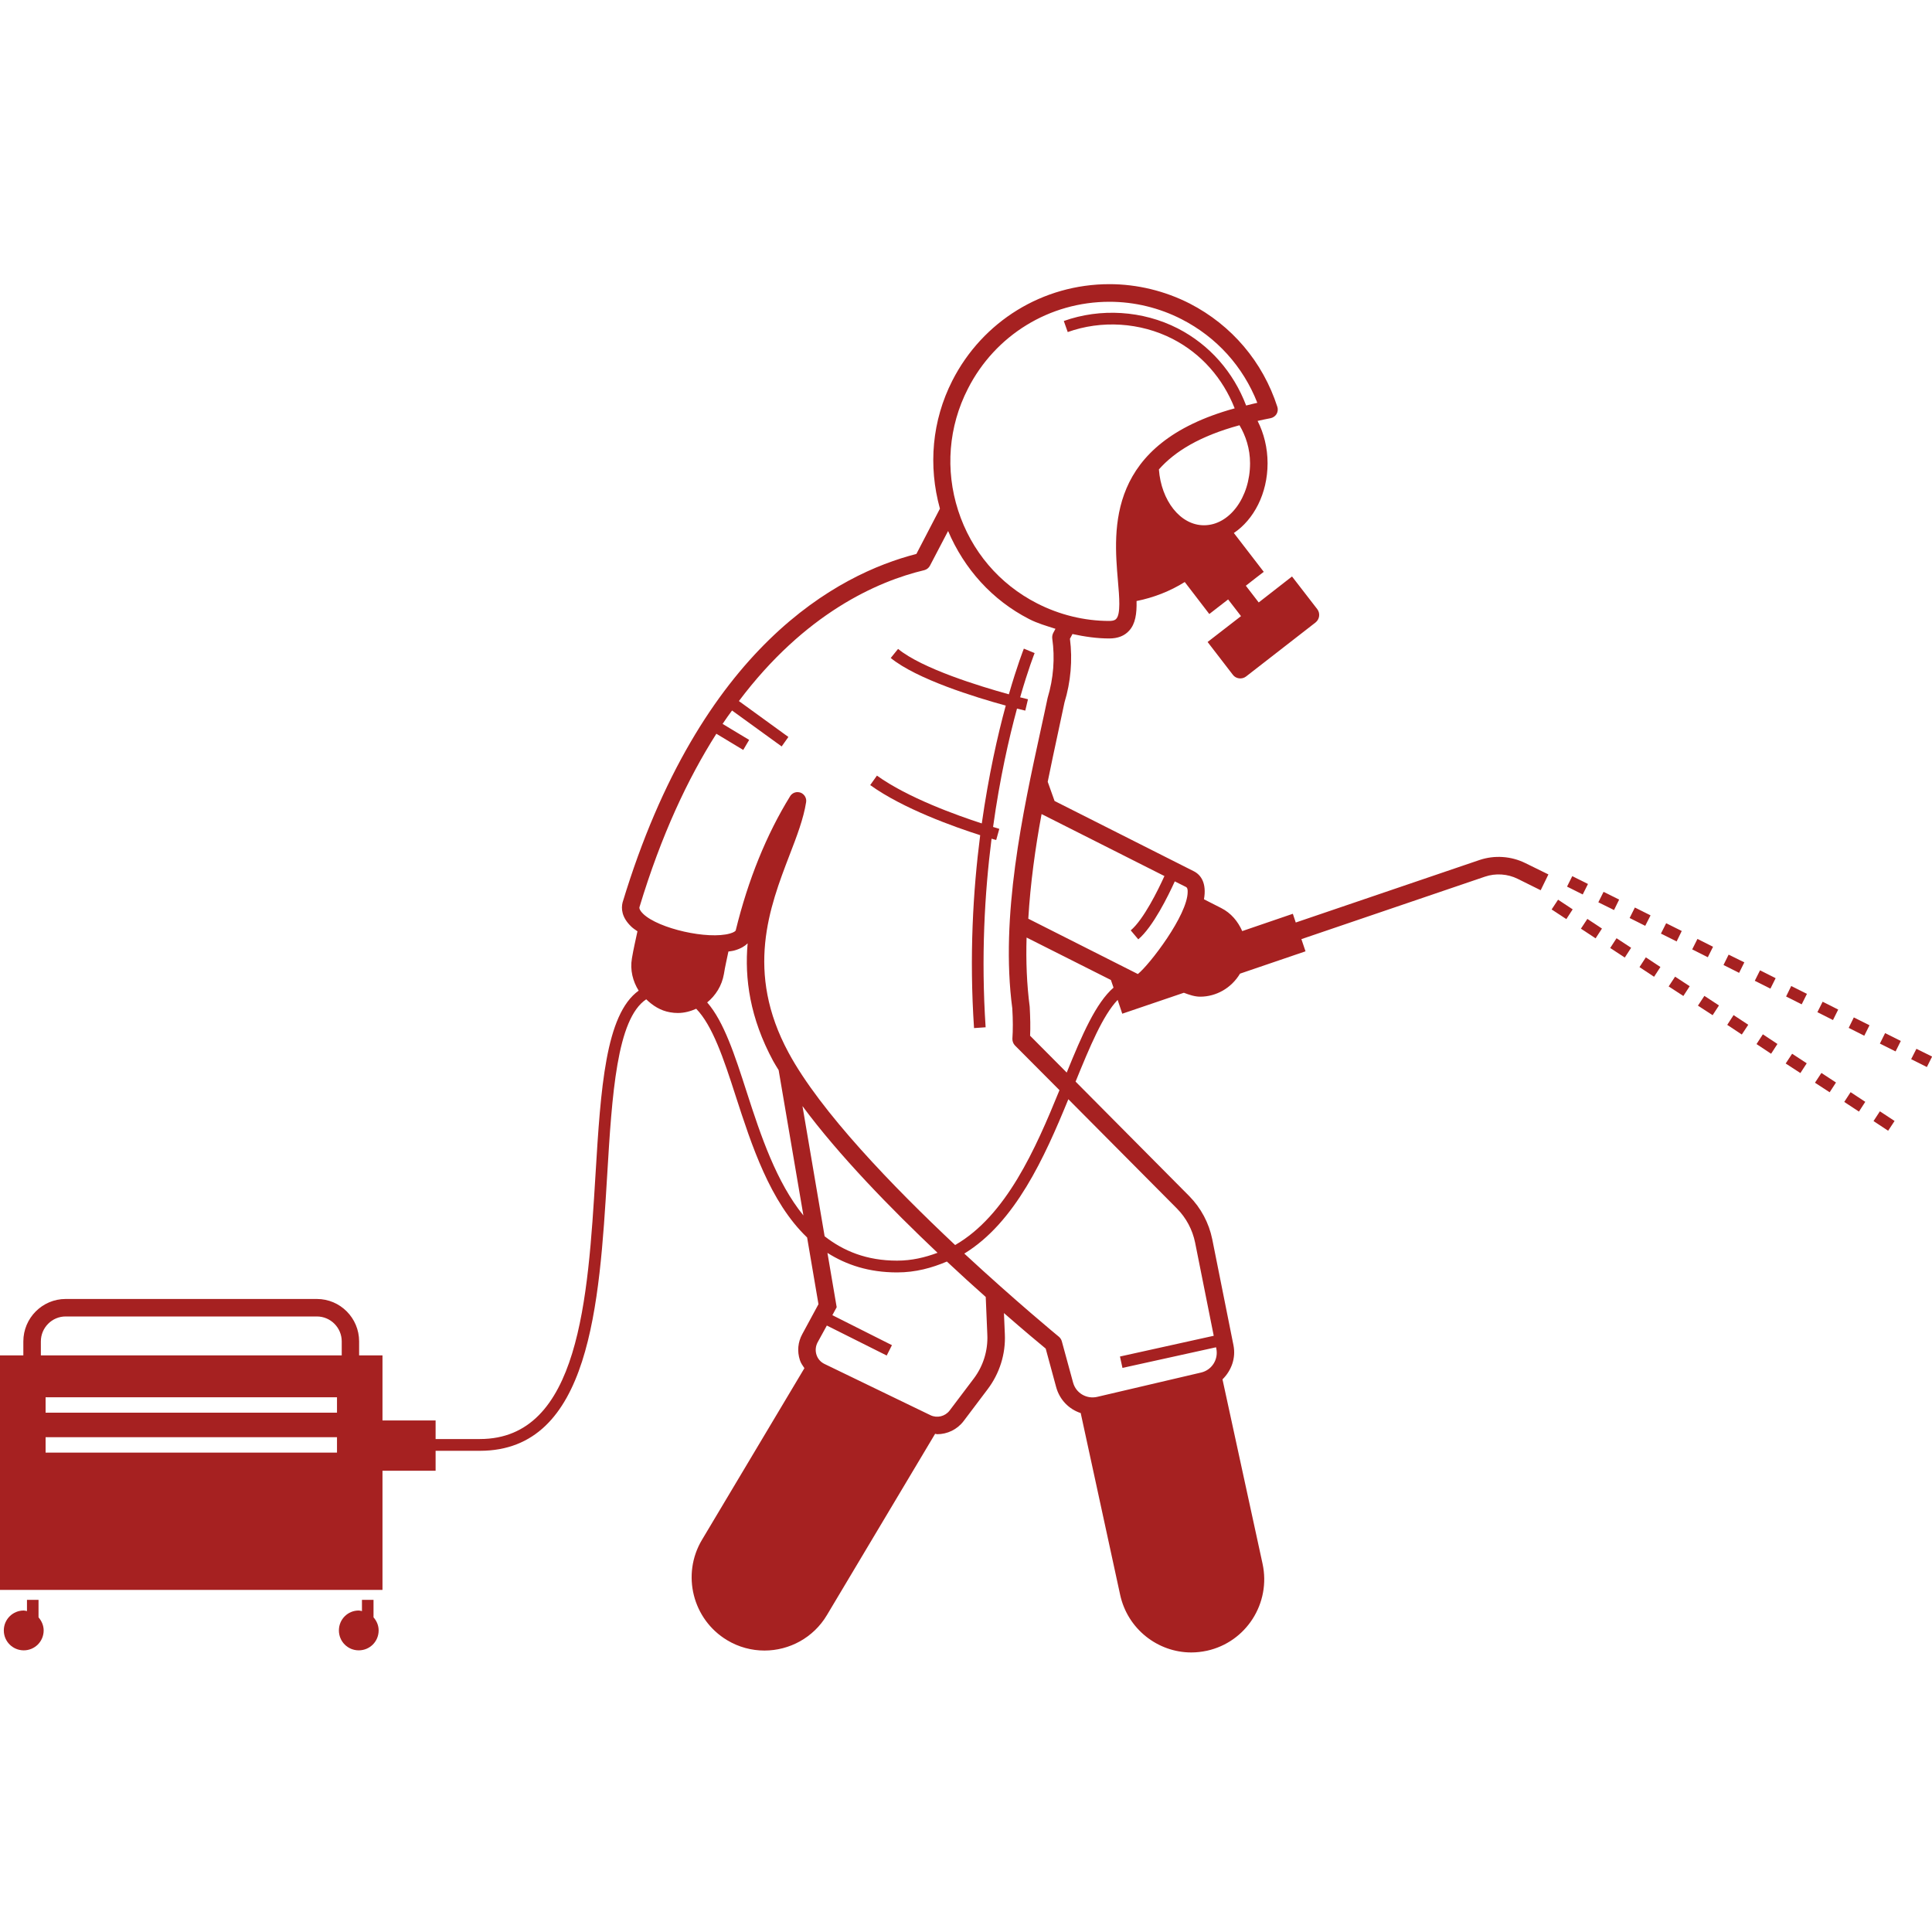 <?xml version="1.0" encoding="UTF-8"?>
<svg xmlns="http://www.w3.org/2000/svg" xmlns:xlink="http://www.w3.org/1999/xlink" width="100" zoomAndPan="magnify" viewBox="0 0 75 75" height="100" preserveAspectRatio="xMidYMid meet" version="1.0">
  <defs>
    <clipPath id="f7d7456185">
      <path d="M 0 11 L 61 11 L 61 64.219 L 0 64.219 Z M 0 11 " clip-rule="nonzero"></path>
    </clipPath>
    <clipPath id="170d62394f">
      <path d="M 0 62 L 2 62 L 2 64.219 L 0 64.219 Z M 0 62 " clip-rule="nonzero"></path>
    </clipPath>
    <clipPath id="afe015a13d">
      <path d="M 13 62 L 15 62 L 15 64.219 L 13 64.219 Z M 13 62 " clip-rule="nonzero"></path>
    </clipPath>
  </defs>
  <path fill="#a62121" d="M 38.051 32.422 C 37.773 34.582 37.625 37.121 37.812 39.91 L 38.262 39.879 C 38.082 37.152 38.223 34.676 38.492 32.559 C 38.594 32.59 38.656 32.605 38.672 32.609 L 38.793 32.176 C 38.789 32.172 38.691 32.145 38.551 32.102 C 38.812 30.219 39.168 28.652 39.48 27.508 C 39.648 27.551 39.777 27.582 39.801 27.586 L 39.906 27.145 C 39.898 27.145 39.773 27.113 39.602 27.07 C 39.914 25.98 40.156 25.371 40.164 25.352 L 39.746 25.18 C 39.738 25.199 39.488 25.832 39.164 26.953 C 38.008 26.633 35.801 25.957 34.863 25.191 L 34.578 25.543 C 35.59 26.367 37.855 27.066 39.043 27.391 C 38.73 28.539 38.379 30.094 38.113 31.965 C 37.117 31.641 35.234 30.965 34.043 30.109 L 33.781 30.477 C 35.062 31.398 37.051 32.102 38.051 32.422 Z M 38.051 32.422 " fill-opacity="1" fill-rule="nonzero"></path>
  <g clip-path="url(#f7d7456185)">
    <path fill="#a62121" d="M 23.117 45.602 C 22.824 50.414 22.492 55.863 18.629 55.863 L 16.91 55.863 L 16.91 55.141 L 14.848 55.141 L 14.848 52.617 L 13.941 52.617 L 13.941 52.074 C 13.941 51.164 13.207 50.426 12.301 50.426 L 2.547 50.426 C 1.645 50.426 0.906 51.164 0.906 52.074 L 0.906 52.617 L 0 52.617 L 0 61.719 L 14.848 61.719 L 14.848 57.094 L 16.91 57.094 L 16.91 56.32 L 18.629 56.32 C 22.918 56.32 23.266 50.641 23.57 45.633 C 23.758 42.504 23.941 39.555 25.086 38.793 C 25.34 39.039 25.641 39.234 26.012 39.297 C 26.113 39.316 26.215 39.324 26.316 39.324 C 26.57 39.324 26.805 39.258 27.027 39.16 C 27.656 39.809 28.086 41.074 28.555 42.535 C 29.176 44.449 29.887 46.656 31.332 48.039 L 31.773 50.629 L 31.145 51.789 C 30.973 52.102 30.941 52.457 31.051 52.797 C 31.086 52.914 31.16 53.012 31.227 53.113 L 27.25 59.777 C 26.449 61.121 26.887 62.867 28.227 63.672 C 28.68 63.945 29.184 64.074 29.676 64.074 C 30.637 64.074 31.578 63.582 32.105 62.691 L 36.301 55.66 C 36.328 55.66 36.355 55.676 36.379 55.676 C 36.773 55.676 37.156 55.496 37.406 55.168 L 38.34 53.93 C 38.805 53.316 39.043 52.559 39.008 51.793 L 38.973 50.973 C 39.773 51.672 40.371 52.168 40.594 52.352 L 41 53.848 C 41.137 54.344 41.5 54.707 41.953 54.855 L 43.484 61.91 C 43.773 63.238 44.945 64.148 46.246 64.148 C 46.445 64.148 46.648 64.125 46.852 64.082 C 48.379 63.746 49.344 62.234 49.012 60.703 L 47.457 53.547 C 47.797 53.211 47.984 52.73 47.883 52.223 L 47.059 48.105 C 46.93 47.473 46.621 46.895 46.168 46.434 L 41.754 41.988 C 42.309 40.625 42.812 39.418 43.387 38.816 L 43.566 39.352 L 45.957 38.539 C 46.164 38.617 46.379 38.691 46.59 38.691 C 47.211 38.691 47.801 38.359 48.137 37.797 L 50.68 36.93 L 50.52 36.457 L 57.648 34.031 C 58.059 33.891 58.527 33.922 58.918 34.117 L 59.809 34.559 L 60.109 33.945 L 59.219 33.508 C 58.668 33.234 58.016 33.188 57.43 33.387 L 50.301 35.812 L 50.188 35.473 L 48.223 36.145 C 48.059 35.773 47.793 35.445 47.406 35.25 L 46.738 34.91 C 46.848 34.281 46.621 33.961 46.34 33.82 L 40.938 31.094 L 40.672 30.348 C 40.805 29.703 40.938 29.055 41.07 28.457 C 41.16 28.031 41.25 27.625 41.324 27.266 C 41.566 26.473 41.641 25.621 41.535 24.797 L 41.633 24.613 C 42.105 24.715 42.582 24.785 43.062 24.785 C 43.395 24.785 43.652 24.684 43.832 24.484 C 44.078 24.219 44.133 23.816 44.121 23.332 C 44.785 23.199 45.418 22.953 45.992 22.594 L 46.945 23.836 L 47.262 23.59 L 47.676 23.27 L 48.176 23.918 L 46.879 24.922 L 47.859 26.195 C 47.98 26.355 48.211 26.383 48.371 26.262 L 51.07 24.164 C 51.227 24.039 51.258 23.809 51.137 23.648 L 50.156 22.379 L 48.863 23.387 L 48.363 22.738 L 48.773 22.418 L 49.059 22.199 L 47.898 20.691 C 48.672 20.172 49.207 19.16 49.207 17.984 C 49.207 17.379 49.062 16.816 48.82 16.34 C 48.988 16.305 49.145 16.266 49.324 16.234 C 49.418 16.215 49.504 16.156 49.555 16.074 C 49.605 15.988 49.617 15.887 49.586 15.793 C 49.023 14.047 47.816 12.625 46.188 11.785 C 45.223 11.293 44.145 11.031 43.07 11.031 C 40.484 11.031 38.145 12.469 36.969 14.777 C 36.18 16.328 36.027 18.082 36.488 19.746 L 35.574 21.504 C 32.543 22.281 27.184 25.078 24.168 35.035 C 24.113 35.262 24.125 35.605 24.5 35.965 C 24.566 36.031 24.66 36.094 24.746 36.152 C 24.672 36.504 24.59 36.844 24.531 37.203 C 24.453 37.656 24.566 38.094 24.793 38.457 C 23.504 39.379 23.32 42.262 23.117 45.602 Z M 13.082 54.84 L 1.77 54.84 L 1.77 54.242 L 13.082 54.242 Z M 1.586 52.074 C 1.586 51.539 2.02 51.105 2.547 51.105 L 12.301 51.105 C 12.832 51.105 13.266 51.539 13.266 52.074 L 13.266 52.617 L 1.586 52.617 Z M 1.77 55.793 L 13.082 55.793 L 13.082 56.391 L 1.77 56.391 Z M 28.988 42.395 C 28.523 40.953 28.105 39.664 27.453 38.914 C 27.781 38.645 28.023 38.266 28.102 37.812 C 28.148 37.512 28.219 37.23 28.277 36.938 C 28.363 36.926 28.457 36.914 28.531 36.891 C 28.758 36.824 28.918 36.727 29.023 36.621 C 28.902 37.984 29.109 39.512 30.016 41.191 C 30.078 41.305 30.156 41.426 30.227 41.543 L 31.188 47.184 C 30.141 45.895 29.535 44.094 28.988 42.395 Z M 27.809 28.484 L 28.852 29.113 L 29.082 28.723 L 28.051 28.102 C 28.172 27.918 28.293 27.75 28.418 27.582 L 30.344 28.977 L 30.605 28.609 L 28.684 27.215 C 31.242 23.812 34.051 22.57 35.883 22.133 C 35.977 22.109 36.059 22.043 36.102 21.957 L 36.805 20.613 C 37.43 22.082 38.512 23.293 39.949 24.031 C 40.273 24.199 40.625 24.297 40.973 24.41 L 40.883 24.578 C 40.852 24.641 40.84 24.715 40.848 24.785 C 40.957 25.543 40.898 26.332 40.668 27.094 C 40.586 27.48 40.5 27.891 40.406 28.312 C 39.699 31.551 38.824 35.582 39.297 39.145 C 39.324 39.594 39.324 39.98 39.301 40.32 C 39.297 40.414 39.332 40.512 39.398 40.582 L 41.129 42.32 C 40.195 44.613 39.062 47.188 37.078 48.332 C 34.672 46.07 31.848 43.156 30.613 40.867 C 28.914 37.723 29.875 35.215 30.648 33.199 C 30.93 32.469 31.195 31.777 31.293 31.141 C 31.32 30.984 31.227 30.828 31.078 30.77 C 31.039 30.758 31 30.75 30.957 30.75 C 30.844 30.75 30.734 30.809 30.672 30.91 C 29.754 32.398 29.043 34.148 28.562 36.113 C 28.559 36.141 28.492 36.195 28.34 36.238 C 27.484 36.484 25.566 36.051 24.969 35.477 C 24.855 35.367 24.809 35.273 24.824 35.215 C 25.668 32.422 26.699 30.23 27.809 28.484 Z M 37.574 15.09 C 38.633 13.008 40.742 11.715 43.07 11.715 C 44.039 11.715 45.008 11.949 45.875 12.395 C 47.23 13.09 48.258 14.23 48.809 15.637 C 48.656 15.668 48.523 15.707 48.375 15.742 C 47.883 14.449 46.961 13.387 45.723 12.75 C 44.359 12.051 42.719 11.953 41.297 12.461 L 41.449 12.891 C 42.758 12.422 44.262 12.512 45.52 13.156 C 46.637 13.73 47.473 14.688 47.93 15.852 C 42.953 17.223 43.223 20.516 43.398 22.551 C 43.453 23.18 43.508 23.836 43.332 24.023 C 43.316 24.043 43.262 24.105 43.062 24.105 C 42.094 24.105 41.125 23.867 40.258 23.422 C 38.789 22.672 37.703 21.391 37.195 19.816 C 36.688 18.242 36.82 16.562 37.574 15.09 Z M 44.988 18.223 C 45.602 17.527 46.578 16.926 48.117 16.508 C 48.359 16.918 48.527 17.418 48.527 17.984 C 48.527 19.309 47.727 20.391 46.738 20.391 C 45.816 20.391 45.078 19.43 44.988 18.223 Z M 45.203 34.008 C 44.961 34.543 44.398 35.691 43.895 36.117 L 44.188 36.465 C 44.758 35.984 45.348 34.781 45.605 34.215 L 46.035 34.43 C 46.059 34.441 46.109 34.465 46.105 34.625 C 46.102 35.523 44.629 37.445 44.172 37.812 L 39.918 35.664 C 40 34.297 40.188 32.926 40.434 31.602 Z M 43.574 53.102 L 47.207 52.301 L 47.219 52.359 C 47.301 52.777 47.043 53.184 46.629 53.281 L 42.59 54.227 C 42.176 54.32 41.766 54.078 41.656 53.668 L 41.219 52.066 C 41.199 51.996 41.16 51.938 41.105 51.891 C 41.07 51.863 39.438 50.52 37.434 48.664 C 39.406 47.457 40.543 44.945 41.473 42.672 L 45.688 46.914 C 46.047 47.277 46.293 47.738 46.395 48.242 L 47.117 51.855 L 43.477 52.66 Z M 36.121 54.938 L 32.008 52.949 C 31.855 52.875 31.746 52.75 31.695 52.59 C 31.645 52.43 31.66 52.262 31.738 52.113 L 32.098 51.457 L 34.422 52.621 L 34.625 52.219 L 32.312 51.055 L 32.48 50.746 L 32.121 48.637 C 32.855 49.102 33.73 49.395 34.824 49.395 C 35.551 49.395 36.176 49.219 36.758 48.973 C 37.289 49.469 37.797 49.934 38.266 50.348 L 38.328 51.82 C 38.355 52.43 38.168 53.031 37.801 53.516 L 36.863 54.758 C 36.691 54.984 36.379 55.062 36.121 54.938 Z M 31.152 42.938 C 32.566 44.852 34.578 46.914 36.395 48.633 C 35.914 48.812 35.402 48.938 34.824 48.938 C 33.645 48.938 32.746 48.566 32.012 47.992 Z M 41.41 41.637 L 39.988 40.207 C 40.004 39.879 39.996 39.516 39.973 39.082 C 39.859 38.211 39.824 37.305 39.852 36.395 L 43.125 38.043 L 43.227 38.34 C 42.543 38.934 42.008 40.164 41.41 41.637 Z M 41.41 41.637 " fill-opacity="1" fill-rule="nonzero"></path>
  </g>
  <g clip-path="url(#170d62394f)">
    <path fill="#a62121" d="M 1.047 62.105 L 1.047 62.543 C 1.004 62.535 0.965 62.52 0.922 62.52 C 0.496 62.52 0.148 62.863 0.148 63.293 C 0.148 63.723 0.496 64.066 0.922 64.066 C 1.348 64.066 1.695 63.723 1.695 63.293 C 1.695 63.098 1.613 62.922 1.496 62.785 L 1.496 62.105 Z M 1.047 62.105 " fill-opacity="1" fill-rule="nonzero"></path>
  </g>
  <g clip-path="url(#afe015a13d)">
    <path fill="#a62121" d="M 14.051 62.105 L 14.051 62.543 C 14.012 62.535 13.973 62.52 13.926 62.52 C 13.5 62.52 13.156 62.863 13.156 63.293 C 13.156 63.723 13.5 64.066 13.926 64.066 C 14.355 64.066 14.699 63.723 14.699 63.293 C 14.699 63.098 14.621 62.922 14.5 62.785 L 14.5 62.105 Z M 14.051 62.105 " fill-opacity="1" fill-rule="nonzero"></path>
  </g>
  <path fill="#a62121" d="M 66.906 37.461 L 67.105 37.059 L 67.715 37.359 L 67.512 37.766 Z M 66.906 37.461 " fill-opacity="1" fill-rule="nonzero"></path>
  <path fill="#a62121" d="M 62.047 35.027 L 62.25 34.621 L 62.855 34.922 L 62.656 35.328 Z M 62.047 35.027 " fill-opacity="1" fill-rule="nonzero"></path>
  <path fill="#a62121" d="M 72.977 40.512 L 73.586 40.816 L 73.789 40.41 L 73.18 40.105 Z M 72.977 40.512 " fill-opacity="1" fill-rule="nonzero"></path>
  <path fill="#a62121" d="M 70.145 38.582 L 69.535 38.277 L 69.336 38.684 L 69.941 38.988 Z M 70.145 38.582 " fill-opacity="1" fill-rule="nonzero"></path>
  <path fill="#a62121" d="M 60.832 34.418 L 61.441 34.723 L 61.645 34.316 L 61.035 34.012 Z M 60.832 34.418 " fill-opacity="1" fill-rule="nonzero"></path>
  <path fill="#a62121" d="M 65.691 36.855 L 66.297 37.16 L 66.5 36.754 L 65.895 36.449 Z M 65.691 36.855 " fill-opacity="1" fill-rule="nonzero"></path>
  <path fill="#a62121" d="M 68.121 38.074 L 68.727 38.379 L 68.93 37.973 L 68.324 37.668 Z M 68.121 38.074 " fill-opacity="1" fill-rule="nonzero"></path>
  <path fill="#a62121" d="M 74.191 41.117 L 74.395 40.715 L 75.004 41.016 L 74.801 41.422 Z M 74.191 41.117 " fill-opacity="1" fill-rule="nonzero"></path>
  <path fill="#a62121" d="M 64.477 36.242 L 64.68 35.84 L 65.285 36.141 L 65.086 36.547 Z M 64.477 36.242 " fill-opacity="1" fill-rule="nonzero"></path>
  <path fill="#a62121" d="M 71.359 39.191 L 70.754 38.887 L 70.551 39.293 L 71.156 39.598 Z M 71.359 39.191 " fill-opacity="1" fill-rule="nonzero"></path>
  <path fill="#a62121" d="M 63.262 35.637 L 63.867 35.941 L 64.074 35.535 L 63.465 35.23 Z M 63.262 35.637 " fill-opacity="1" fill-rule="nonzero"></path>
  <path fill="#a62121" d="M 72.574 39.801 L 71.965 39.496 L 71.766 39.902 L 72.371 40.207 Z M 72.574 39.801 " fill-opacity="1" fill-rule="nonzero"></path>
  <path fill="#a62121" d="M 69.32 41.285 L 69.57 40.906 L 70.137 41.277 L 69.891 41.656 Z M 69.32 41.285 " fill-opacity="1" fill-rule="nonzero"></path>
  <path fill="#a62121" d="M 65.914 39.039 L 66.164 38.66 L 66.73 39.031 L 66.484 39.41 Z M 65.914 39.039 " fill-opacity="1" fill-rule="nonzero"></path>
  <path fill="#a62121" d="M 68.188 40.531 L 68.754 40.906 L 69 40.527 L 68.434 40.152 Z M 68.188 40.531 " fill-opacity="1" fill-rule="nonzero"></path>
  <path fill="#a62121" d="M 71.594 42.777 L 71.84 42.398 L 72.41 42.773 L 72.164 43.152 Z M 71.594 42.777 " fill-opacity="1" fill-rule="nonzero"></path>
  <path fill="#a62121" d="M 67.051 39.785 L 67.297 39.406 L 67.867 39.781 L 67.617 40.16 Z M 67.051 39.785 " fill-opacity="1" fill-rule="nonzero"></path>
  <path fill="#a62121" d="M 61.371 36.051 L 61.621 35.672 L 62.188 36.047 L 61.941 36.426 Z M 61.371 36.051 " fill-opacity="1" fill-rule="nonzero"></path>
  <path fill="#a62121" d="M 60.234 35.305 L 60.484 34.926 L 61.051 35.301 L 60.805 35.68 Z M 60.234 35.305 " fill-opacity="1" fill-rule="nonzero"></path>
  <path fill="#a62121" d="M 72.73 43.52 L 72.977 43.141 L 73.547 43.516 L 73.297 43.895 Z M 72.73 43.52 " fill-opacity="1" fill-rule="nonzero"></path>
  <path fill="#a62121" d="M 62.508 36.801 L 63.074 37.172 L 63.32 36.793 L 62.754 36.422 Z M 62.508 36.801 " fill-opacity="1" fill-rule="nonzero"></path>
  <path fill="#a62121" d="M 64.777 38.293 L 65.027 37.914 L 65.594 38.285 L 65.348 38.664 Z M 64.777 38.293 " fill-opacity="1" fill-rule="nonzero"></path>
  <path fill="#a62121" d="M 63.645 37.543 L 63.891 37.164 L 64.457 37.539 L 64.211 37.918 Z M 63.645 37.543 " fill-opacity="1" fill-rule="nonzero"></path>
  <path fill="#a62121" d="M 70.457 42.031 L 70.707 41.652 L 71.273 42.023 L 71.027 42.402 Z M 70.457 42.031 " fill-opacity="1" fill-rule="nonzero"></path>
</svg>
